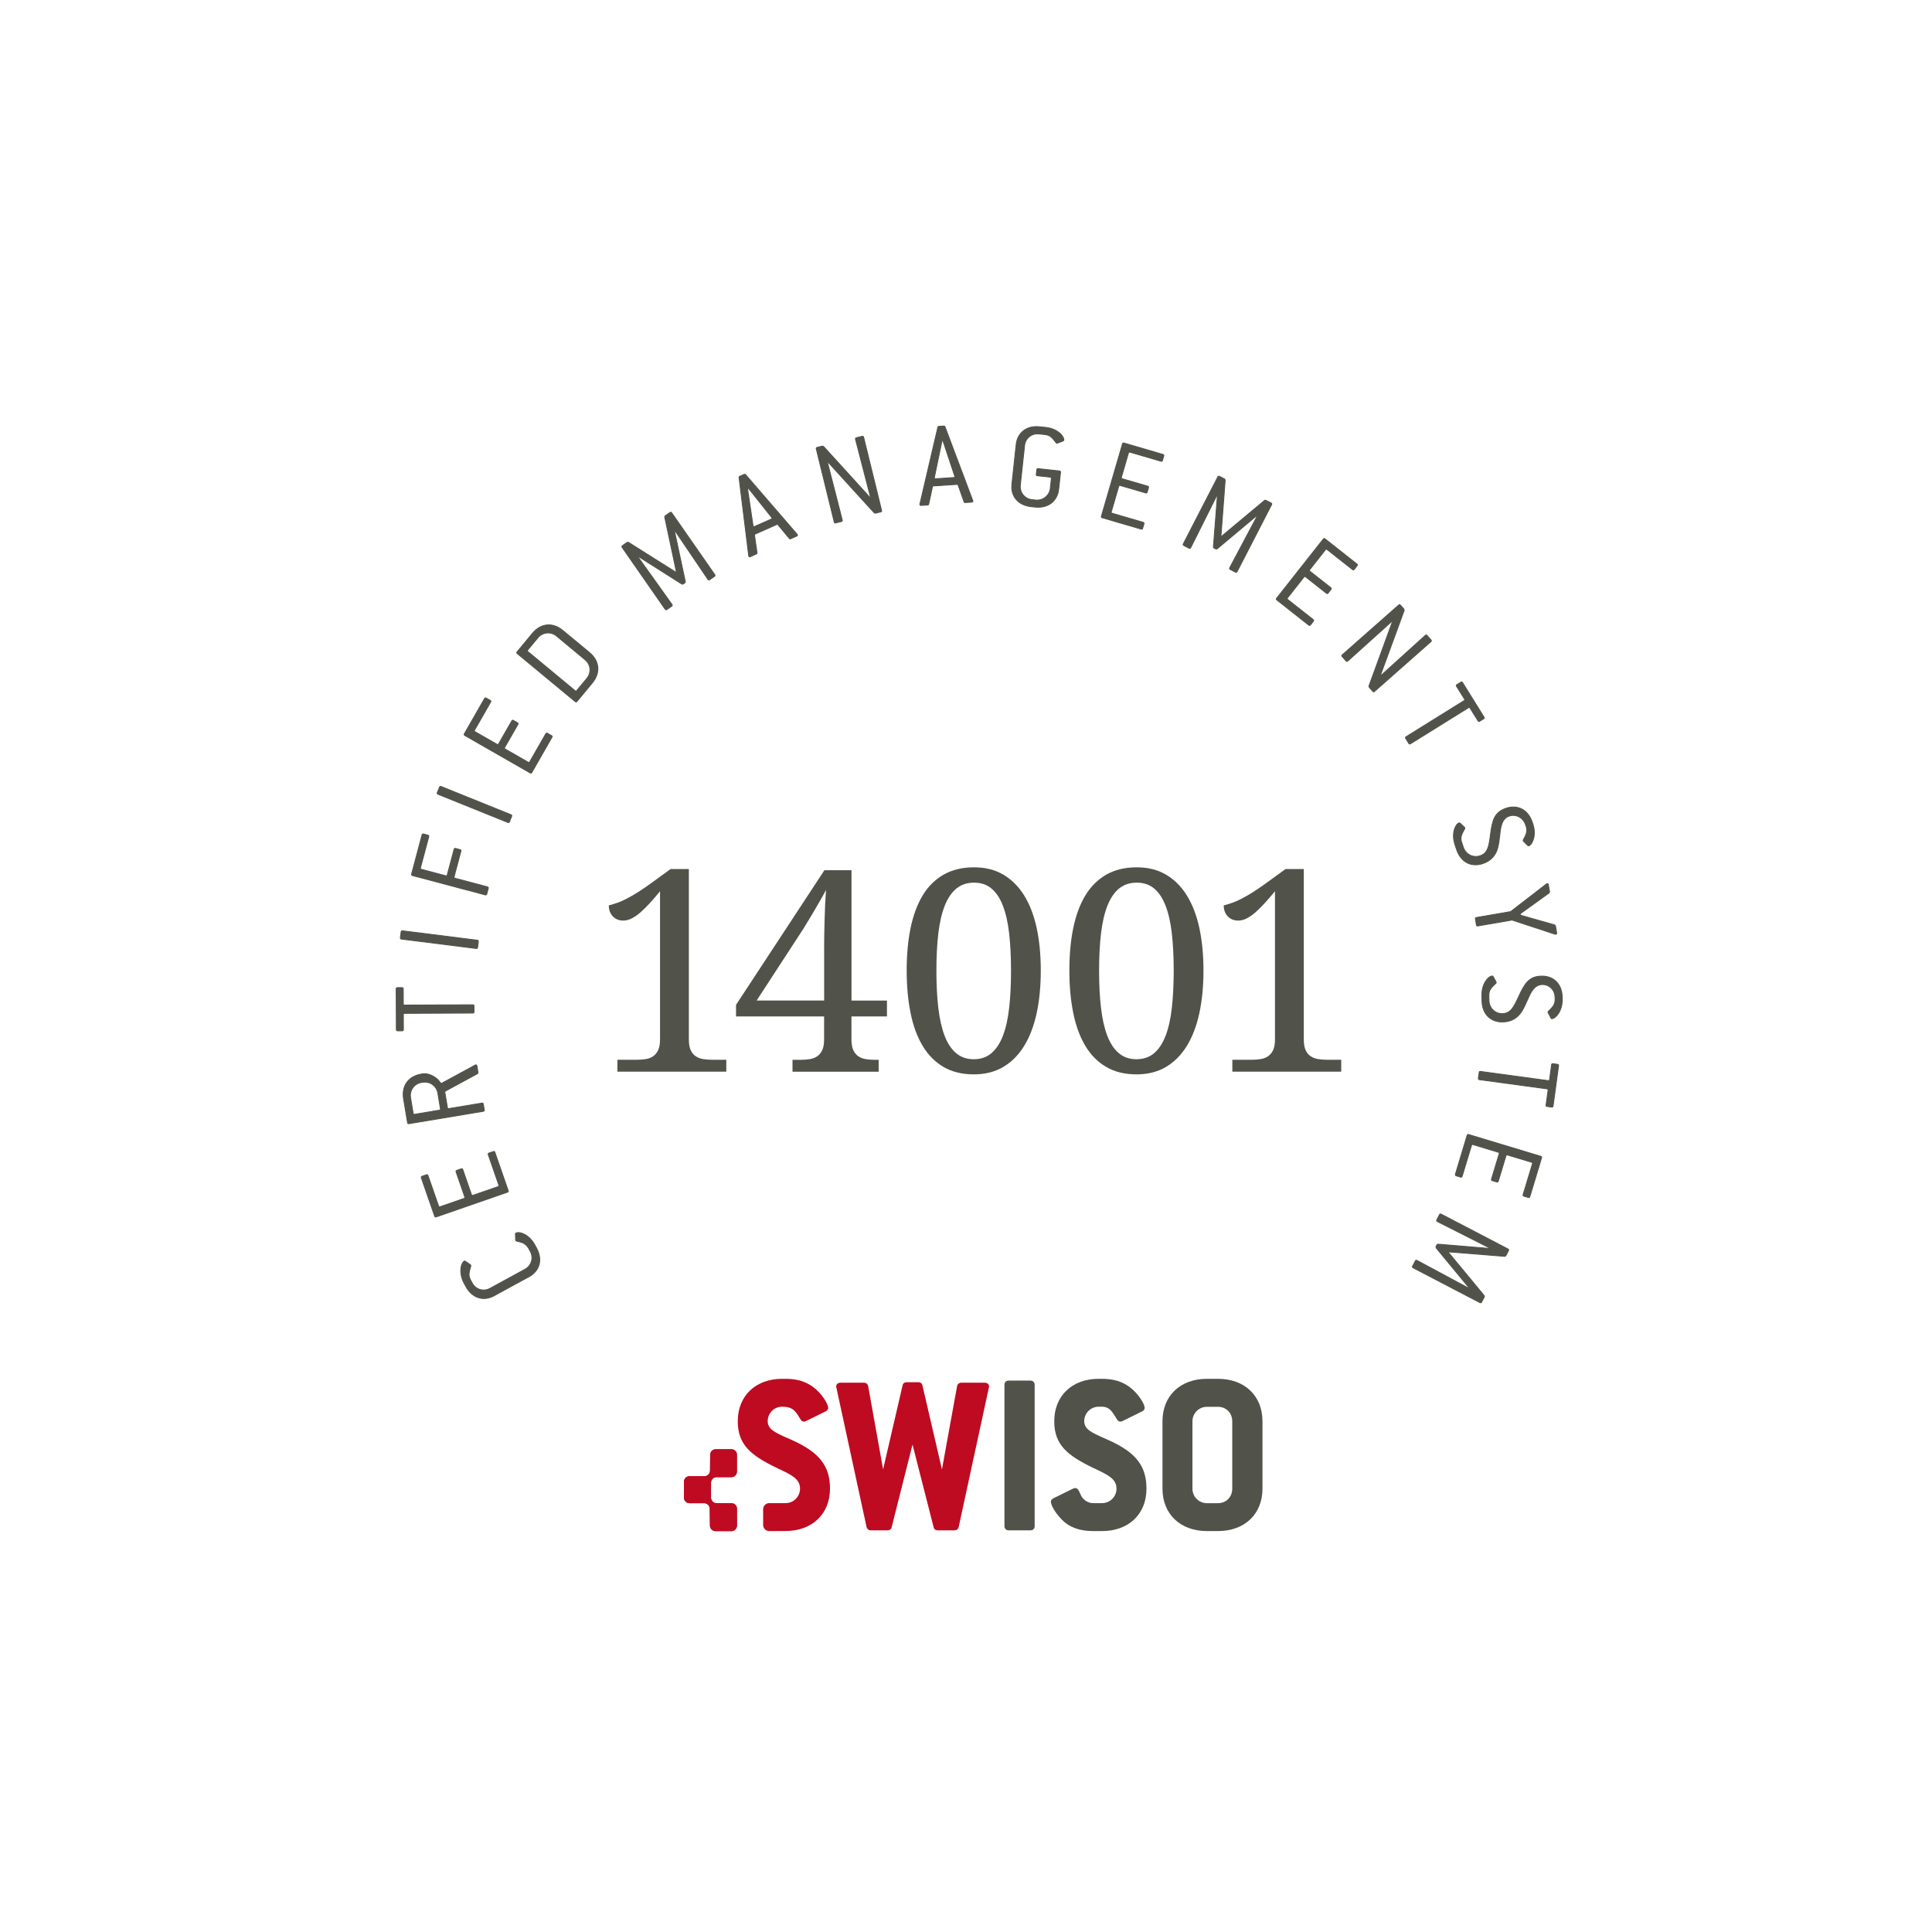 <?xml version="1.0" encoding="UTF-8"?>
<svg xmlns="http://www.w3.org/2000/svg" xmlns:xlink="http://www.w3.org/1999/xlink" version="1.1" id="_x31_4001-1er" x="0px" y="0px" viewBox="0 0 390.71 390.71" style="enable-background:new 0 0 390.71 390.71;" xml:space="preserve">
<style type="text/css">
	.st0{fill:#51524A;stroke:#51524A;stroke-width:0.18;stroke-miterlimit:10;}
	.st1{fill:#BE0B21;}
	.st2{fill:#51524A;}
	.st3{fill:#BB1124;}
</style>
<g>
	<path class="st0" d="M104.34,249.37c0.7-0.38,2.66,0.28,3.79,2.35l0.37,0.68c1.27,2.33,0.64,4.61-1.51,5.78l-7.07,3.86   c-2.15,1.17-4.41,0.47-5.69-1.85l-0.37-0.68c-1.1-2.02-0.68-4.07,0.04-4.47c0.07-0.04,0.17-0.01,0.26,0.06l0.96,0.67   c0.04,0.03,0.07,0.08,0.08,0.1c0.04,0.06,0.03,0.1,0,0.2c-0.28,1.01-0.58,1.8-0.07,2.74l0.37,0.68c0.72,1.32,2.28,1.77,3.6,1.06   l7.07-3.86c1.32-0.72,1.78-2.31,1.08-3.61l-0.37-0.68c-0.28-0.5-0.81-0.96-1.33-1.13c-0.72-0.23-1.16-0.25-1.23-0.38   c-0.01-0.02-0.04-0.07-0.04-0.12l-0.04-1.17C104.22,249.46,104.26,249.42,104.34,249.37z"></path>
	<path class="st0" d="M100.08,233.03l2.69,7.75c0.06,0.17,0.01,0.26-0.16,0.32l-14.39,4.99c-0.16,0.06-0.26,0.01-0.32-0.15   l-2.69-7.74c-0.06-0.17-0.01-0.26,0.15-0.32l0.87-0.3c0.17-0.06,0.26-0.01,0.32,0.15l2.14,6.16c0.06,0.17,0.15,0.21,0.32,0.15   l4.82-1.67c0.17-0.06,0.21-0.15,0.16-0.32l-1.75-5.05c-0.06-0.17-0.01-0.26,0.15-0.32l0.88-0.3c0.17-0.06,0.26-0.01,0.32,0.15   l1.75,5.05c0.06,0.17,0.15,0.21,0.32,0.15l5.06-1.75c0.17-0.06,0.21-0.15,0.16-0.32l-2.14-6.16c-0.06-0.17,0.01-0.27,0.16-0.32   l0.87-0.3C99.93,232.82,100.02,232.87,100.08,233.03z"></path>
	<path class="st0" d="M96.21,215.35c0.12-0.02,0.21,0.07,0.24,0.21l0.22,1.33c-0.03,0.13-0.07,0.21-0.14,0.25l-6.46,3.51   c-0.04,0.03-0.09,0.09-0.11,0.22l0.52,3.11c0.03,0.17,0.12,0.24,0.29,0.21l6.68-1.11c0.17-0.03,0.26,0.03,0.29,0.21l0.19,1.16   c0.03,0.17-0.03,0.26-0.21,0.29l-15.01,2.5c-0.17,0.03-0.26-0.03-0.29-0.21l-0.8-4.78c-0.44-2.64,0.96-4.59,3.55-5.03l0.27-0.05   c0.86-0.14,1.98,0.2,2.96,1.03c0.53,0.47,0.66,0.93,0.91,0.89c0.02,0,0.04-0.03,0.07-0.04l6.71-3.65   C96.14,215.36,96.16,215.36,96.21,215.35z M85.2,218.91c-1.45,0.24-2.42,1.62-2.17,3.1l0.52,3.13c0.03,0.17,0.12,0.23,0.29,0.21   l5.03-0.84c0.17-0.03,0.23-0.11,0.2-0.29l-0.52-3.13c-0.25-1.5-1.6-2.47-3.11-2.22L85.2,218.91z"></path>
	<path class="st0" d="M81.55,199.98l0.01,3.03c0,0.17,0.08,0.25,0.25,0.25l13.8-0.06c0.18,0,0.25,0.07,0.25,0.25l0.01,1.17   c0,0.17-0.07,0.25-0.25,0.25l-13.8,0.06c-0.17,0-0.25,0.08-0.25,0.25l0.01,3.03c0,0.17-0.07,0.25-0.25,0.25l-0.92,0   c-0.17,0-0.25-0.07-0.25-0.25l-0.04-8.23c0-0.17,0.07-0.25,0.25-0.25l0.92,0C81.47,199.73,81.55,199.81,81.55,199.98z"></path>
	<path class="st0" d="M96.73,190.42l-0.15,1.17c-0.02,0.17-0.1,0.24-0.28,0.22l-15.11-1.9c-0.17-0.02-0.24-0.11-0.22-0.28l0.15-1.17   c0.02-0.17,0.11-0.24,0.28-0.22l15.11,1.9C96.69,190.16,96.75,190.25,96.73,190.42z"></path>
	<path class="st0" d="M86.71,169.19l-1.68,6.3c-0.04,0.17,0.01,0.26,0.18,0.31l4.93,1.31c0.17,0.04,0.26-0.01,0.31-0.18l1.38-5.17   c0.04-0.17,0.14-0.22,0.31-0.18l0.89,0.24c0.17,0.04,0.22,0.14,0.18,0.31l-1.38,5.17c-0.04,0.17,0.01,0.26,0.18,0.31l6.55,1.74   c0.17,0.05,0.22,0.14,0.18,0.31l-0.3,1.13c-0.04,0.17-0.14,0.22-0.31,0.18l-14.71-3.91c-0.17-0.04-0.22-0.14-0.18-0.3l2.11-7.92   c0.04-0.17,0.14-0.22,0.31-0.18l0.89,0.24C86.7,168.93,86.75,169.02,86.71,169.19z"></path>
	<path class="st0" d="M103.47,165.09l-0.44,1.09c-0.07,0.16-0.16,0.2-0.33,0.14l-14.12-5.7c-0.16-0.07-0.2-0.16-0.14-0.33l0.44-1.09   c0.07-0.16,0.16-0.2,0.33-0.14l14.12,5.7C103.5,164.83,103.54,164.92,103.47,165.09z"></path>
	<path class="st0" d="M111.62,149.09l-4.07,7.12c-0.09,0.15-0.19,0.18-0.34,0.09L94,148.73c-0.15-0.09-0.18-0.19-0.09-0.34   l4.08-7.12c0.09-0.15,0.19-0.18,0.34-0.09l0.8,0.46c0.15,0.09,0.18,0.19,0.09,0.34l-3.24,5.66c-0.09,0.15-0.06,0.25,0.09,0.34   l4.43,2.54c0.15,0.09,0.25,0.06,0.34-0.09l2.66-4.64c0.09-0.15,0.19-0.18,0.34-0.09l0.8,0.46c0.15,0.09,0.18,0.19,0.09,0.34   l-2.66,4.64c-0.09,0.15-0.06,0.25,0.09,0.34l4.64,2.66c0.15,0.09,0.25,0.06,0.34-0.09l3.24-5.66c0.09-0.15,0.21-0.17,0.34-0.09   l0.8,0.46C111.68,148.83,111.71,148.94,111.62,149.09z"></path>
	<path class="st0" d="M119.77,138.12l-3.09,3.73c-0.11,0.13-0.22,0.14-0.35,0.03l-11.72-9.71c-0.13-0.11-0.14-0.22-0.03-0.35   l3.09-3.73c1.71-2.06,4.1-2.28,6.12-0.61l5.41,4.48C121.25,133.66,121.47,136.06,119.77,138.12z M112.52,128.6   c-1.14-0.94-2.81-0.77-3.76,0.39l-2.03,2.44c-0.11,0.13-0.1,0.24,0.03,0.35l9.53,7.9c0.13,0.11,0.24,0.1,0.35-0.03l2.03-2.44   c0.97-1.17,0.82-2.83-0.34-3.79L112.52,128.6z"></path>
	<path class="st0" d="M138.59,117.62c0.01,0.06-0.01,0.16-0.1,0.25l-0.33,0.23c-0.08,0.06-0.17,0.06-0.27,0.01l-9.05-5.74l7.05,9.87   c0.1,0.14,0.08,0.25-0.06,0.35l-0.96,0.67c-0.14,0.1-0.25,0.08-0.35-0.06l-8.7-12.5c-0.1-0.14-0.08-0.25,0.06-0.35l0.94-0.66   c0.12-0.05,0.22-0.03,0.27-0.01l9.65,6.08l0.06-0.04l-2.37-11.15c-0.02-0.08,0.01-0.16,0.1-0.25l0.96-0.67   c0.14-0.1,0.25-0.08,0.35,0.06l8.7,12.5c0.1,0.14,0.08,0.25-0.06,0.35l-0.96,0.67c-0.14,0.1-0.25,0.08-0.35-0.06l-6.83-10.08   L138.59,117.62z"></path>
	<path class="st0" d="M161.25,108.1c0.06,0.14,0,0.25-0.16,0.32l-1.17,0.52c-0.14,0.06-0.22,0.05-0.3-0.06l-2.29-2.76   c-0.07-0.1-0.15-0.1-0.29-0.04l-4.29,1.91c-0.14,0.06-0.2,0.11-0.17,0.24l0.51,3.55c0.03,0.12-0.04,0.21-0.16,0.26l-1.16,0.52   c-0.16,0.07-0.28,0.04-0.34-0.09c-0.01-0.02,0-0.06-0.02-0.1l-1.95-15.79c0-0.13,0.02-0.2,0.16-0.26l0.87-0.38   c0.12-0.05,0.2-0.03,0.3,0.06l10.4,12.04C161.21,108.06,161.24,108.08,161.25,108.1z M151.9,99.42c-0.06-0.08-0.29-0.34-0.65-0.78   l-0.09,0.04c0.07,0.41,0.11,0.74,0.14,1l0.98,6.59c0.02,0.04,0.01,0.08,0.02,0.1c0.06,0.14,0.18,0.17,0.34,0.09l3.29-1.46   c0.16-0.07,0.22-0.18,0.16-0.32c-0.01-0.02-0.05-0.06-0.06-0.08L151.9,99.42z"></path>
	<path class="st0" d="M178.12,103.52l-1.07,0.26l-0.25-0.07l-9.45-10.37l-0.05,0.01l3.03,11.82c0.04,0.17-0.01,0.26-0.18,0.3   l-1.14,0.28c-0.17,0.04-0.26-0.01-0.3-0.18l-3.63-14.79c-0.04-0.17,0.01-0.26,0.18-0.3l1.04-0.26l0.25,0.07l9.49,10.44l0.05-0.01   l-3.08-11.89c-0.04-0.17,0.01-0.26,0.18-0.3l1.16-0.29c0.17-0.04,0.26,0.01,0.3,0.18l3.63,14.79   C178.34,103.38,178.29,103.47,178.12,103.52z"></path>
	<path class="st0" d="M196.75,101.31c0.01,0.15-0.08,0.23-0.26,0.24l-1.27,0.08c-0.15,0.01-0.23-0.04-0.26-0.16l-1.2-3.38   c-0.03-0.12-0.11-0.14-0.26-0.13l-4.69,0.31c-0.15,0.01-0.22,0.04-0.24,0.17l-0.75,3.5c-0.02,0.13-0.11,0.18-0.24,0.19l-1.27,0.08   c-0.17,0.01-0.28-0.06-0.29-0.21c0-0.03,0.02-0.05,0.02-0.1l3.62-15.49c0.04-0.13,0.09-0.18,0.24-0.19l0.95-0.06   c0.12-0.01,0.2,0.04,0.26,0.16l5.6,14.89C196.72,101.26,196.75,101.28,196.75,101.31z M190.97,89.94c-0.03-0.1-0.15-0.42-0.34-0.95   l-0.1,0.01c-0.08,0.41-0.15,0.74-0.21,0.99l-1.35,6.52c0,0.05-0.02,0.08-0.02,0.1c0.01,0.15,0.12,0.22,0.29,0.21l3.59-0.24   c0.17-0.01,0.27-0.09,0.26-0.24c0-0.03-0.03-0.07-0.03-0.1L190.97,89.94z"></path>
	<path class="st0" d="M209.29,102.54l-0.77-0.08c-2.63-0.29-4.15-2.11-3.88-4.54l0.86-8c0.26-2.43,2.13-3.9,4.77-3.61l1.24,0.13   c2.31,0.25,3.71,1.76,3.62,2.58c-0.01,0.07-0.09,0.14-0.19,0.18l-1.1,0.41c-0.05,0.02-0.1,0.01-0.13,0.01   c-0.07-0.01-0.12-0.04-0.16-0.12c-0.62-0.8-1.07-1.5-2.19-1.62l-1.24-0.13c-1.49-0.16-2.76,0.86-2.92,2.35l-0.86,8   c-0.16,1.49,0.88,2.79,2.35,2.95l0.77,0.08c1.44,0.16,2.79-0.91,2.95-2.37l0.21-1.99c0.02-0.15-0.07-0.26-0.22-0.28l-2.61-0.28   c-0.17-0.02-0.24-0.1-0.22-0.27l0.1-0.94c0.02-0.17,0.1-0.24,0.28-0.22l4.3,0.46c0.15,0.02,0.24,0.1,0.22,0.27l-0.37,3.43   C213.82,101.37,211.92,102.83,209.29,102.54z"></path>
	<path class="st0" d="M230.78,107l-7.87-2.3c-0.17-0.05-0.22-0.14-0.17-0.31L227,89.77c0.05-0.17,0.14-0.22,0.31-0.17l7.87,2.3   c0.17,0.05,0.22,0.14,0.17,0.31l-0.26,0.89c-0.05,0.17-0.14,0.22-0.31,0.17l-6.26-1.83c-0.17-0.05-0.26,0-0.31,0.17l-1.43,4.9   c-0.05,0.17,0,0.26,0.17,0.31l5.14,1.5c0.17,0.05,0.22,0.14,0.17,0.31L232,99.51c-0.05,0.17-0.14,0.22-0.31,0.17l-5.14-1.5   c-0.17-0.05-0.26,0-0.31,0.17l-1.5,5.14c-0.05,0.17,0,0.26,0.17,0.31l6.26,1.83c0.17,0.05,0.21,0.17,0.17,0.31l-0.26,0.89   C231.04,107,230.95,107.05,230.78,107z"></path>
	<path class="st0" d="M246.15,110.98c-0.04,0.03-0.15,0.07-0.27,0.03l-0.36-0.18c-0.09-0.04-0.13-0.12-0.13-0.24l0.83-10.68   l-5.42,10.84c-0.08,0.16-0.18,0.19-0.34,0.11l-1.04-0.54c-0.16-0.08-0.19-0.18-0.11-0.34l6.97-13.53c0.08-0.16,0.18-0.19,0.34-0.11   l1.02,0.53c0.1,0.08,0.13,0.18,0.13,0.24l-0.86,11.37l0.07,0.03l8.74-7.3c0.06-0.06,0.15-0.07,0.27-0.03l1.05,0.54   c0.16,0.08,0.19,0.18,0.11,0.34l-6.97,13.53c-0.08,0.16-0.18,0.19-0.34,0.11l-1.04-0.54c-0.16-0.08-0.19-0.18-0.11-0.34l5.71-10.75   L246.15,110.98z"></path>
	<path class="st0" d="M264.66,126.41l-6.44-5.08c-0.14-0.11-0.15-0.21-0.04-0.35l9.43-11.96c0.11-0.14,0.21-0.15,0.35-0.04   l6.44,5.08c0.14,0.11,0.15,0.21,0.04,0.35l-0.57,0.73c-0.11,0.14-0.21,0.15-0.35,0.04l-5.13-4.04c-0.14-0.11-0.24-0.1-0.35,0.04   l-3.16,4.01c-0.11,0.14-0.1,0.24,0.04,0.35l4.2,3.31c0.14,0.11,0.15,0.21,0.04,0.35l-0.57,0.73c-0.11,0.14-0.21,0.15-0.35,0.04   l-4.2-3.31c-0.14-0.11-0.24-0.1-0.35,0.04l-3.31,4.2c-0.11,0.14-0.09,0.24,0.04,0.35l5.13,4.04c0.14,0.11,0.13,0.23,0.04,0.35   l-0.57,0.73C264.9,126.5,264.8,126.52,264.66,126.41z"></path>
	<path class="st0" d="M277.63,139.82l-0.73-0.83l-0.06-0.25l4.81-13.18l-0.03-0.04l-9.06,8.16c-0.13,0.12-0.24,0.11-0.35-0.02   l-0.78-0.88c-0.12-0.13-0.11-0.24,0.02-0.35l11.41-10.07c0.13-0.12,0.24-0.11,0.35,0.02l0.71,0.81l0.05,0.25l-4.85,13.24l0.03,0.04   l9.1-8.23c0.13-0.12,0.24-0.11,0.35,0.02l0.79,0.9c0.12,0.13,0.11,0.24-0.02,0.35l-11.41,10.07   C277.85,139.95,277.74,139.95,277.63,139.82z"></path>
	<path class="st0" d="M298.9,145.77l-1.6-2.57c-0.09-0.15-0.19-0.17-0.34-0.08l-11.72,7.29c-0.15,0.09-0.25,0.07-0.34-0.08l-0.62-1   c-0.09-0.15-0.07-0.25,0.08-0.34l11.72-7.29c0.15-0.09,0.17-0.2,0.08-0.34l-1.6-2.57c-0.09-0.15-0.07-0.25,0.08-0.34l0.79-0.49   c0.15-0.09,0.25-0.07,0.34,0.08l4.34,6.98c0.09,0.15,0.07,0.25-0.08,0.34l-0.79,0.49C299.1,145.95,299,145.92,298.9,145.77z"></path>
	<path class="st0" d="M305.2,165.03c-1.07,0.36-1.61,1.35-1.81,3.11c-0.17,1.38-0.26,2.62-0.62,3.69c-0.48,1.4-1.46,2.33-2.93,2.82   c-2.33,0.77-4.43-0.32-5.27-2.85l-0.34-1.02c-0.75-2.25,0.1-4.12,0.84-4.36c0.09-0.03,0.16,0,0.24,0.08l0.86,0.82   c0.04,0.04,0.05,0.09,0.06,0.11c0.03,0.1-0.01,0.13-0.06,0.23c-0.47,0.89-0.95,1.58-0.58,2.67l0.34,1.02   c0.47,1.42,1.95,2.2,3.39,1.72c1.59-0.53,1.8-1.95,2.1-4.29c0.37-2.84,0.76-4.52,3.18-5.33c2.33-0.78,4.43,0.32,5.27,2.83   l0.13,0.38c0.74,2.23-0.1,4.14-0.85,4.4c-0.07,0.02-0.14-0.03-0.22-0.11l-0.83-0.83c-0.04-0.04-0.05-0.09-0.06-0.11   c-0.02-0.07-0.02-0.13,0.04-0.2c0.47-0.89,0.92-1.6,0.55-2.69l-0.13-0.38C308.01,165.33,306.58,164.57,305.2,165.03z"></path>
	<path class="st0" d="M305.79,186.06l-6.92,1.19c-0.17,0.03-0.26-0.03-0.29-0.2l-0.21-1.21c-0.03-0.17,0.03-0.26,0.21-0.29   l6.92-1.19l7.23-5.58c0.07-0.06,0.11-0.07,0.16-0.08c0.12-0.02,0.21,0.04,0.24,0.24l0.24,1.4l-0.11,0.25l-5.69,4.1   c-0.11,0.07-0.15,0.18-0.13,0.25c0.01,0.07,0.08,0.16,0.21,0.19l6.72,1.91l0.19,0.19l0.24,1.4c0.03,0.17-0.03,0.28-0.15,0.31   c-0.05,0.01-0.1-0.01-0.18-0.02L305.79,186.06z"></path>
	<path class="st0" d="M311.87,199.1c-1.12,0.02-1.94,0.81-2.66,2.42c-0.58,1.26-1.03,2.42-1.69,3.33c-0.88,1.19-2.09,1.79-3.64,1.82   c-2.45,0.04-4.13-1.62-4.18-4.3l-0.02-1.08c-0.04-2.37,1.33-3.9,2.1-3.91c0.1,0,0.15,0.05,0.2,0.15l0.57,1.04   c0.03,0.05,0.03,0.1,0.03,0.12c0,0.1-0.05,0.13-0.12,0.2c-0.71,0.71-1.38,1.22-1.36,2.38l0.02,1.07c0.03,1.5,1.2,2.68,2.72,2.65   c1.67-0.03,2.3-1.32,3.29-3.46c1.2-2.6,2.08-4.09,4.62-4.13c2.45-0.04,4.13,1.62,4.18,4.27l0.01,0.4c0.04,2.35-1.33,3.92-2.13,3.94   c-0.08,0-0.13-0.07-0.18-0.17l-0.54-1.04c-0.03-0.05-0.03-0.1-0.03-0.12c0-0.08,0.02-0.13,0.1-0.18c0.71-0.71,1.35-1.25,1.33-2.4   l-0.01-0.4C314.47,200.22,313.32,199.07,311.87,199.1z"></path>
	<path class="st0" d="M312.66,223.48l0.41-3c0.02-0.17-0.04-0.26-0.21-0.28l-13.67-1.86c-0.17-0.02-0.24-0.11-0.22-0.28l0.16-1.17   c0.02-0.17,0.11-0.24,0.28-0.21l13.68,1.86c0.17,0.02,0.26-0.04,0.28-0.21l0.41-3c0.02-0.17,0.11-0.24,0.28-0.21l0.92,0.12   c0.17,0.02,0.24,0.11,0.21,0.28l-1.11,8.15c-0.02,0.17-0.11,0.24-0.28,0.22l-0.92-0.13C312.7,223.74,312.63,223.66,312.66,223.48z"></path>
	<path class="st0" d="M294.33,237.46l2.37-7.85c0.05-0.17,0.14-0.22,0.31-0.17l14.57,4.4c0.17,0.05,0.22,0.14,0.17,0.31l-2.37,7.85   c-0.05,0.17-0.15,0.22-0.31,0.17l-0.88-0.27c-0.17-0.05-0.22-0.14-0.17-0.31l1.89-6.24c0.05-0.17,0-0.26-0.17-0.31l-4.88-1.47   c-0.17-0.05-0.26,0-0.31,0.17l-1.55,5.12c-0.05,0.17-0.14,0.22-0.31,0.17l-0.89-0.27c-0.17-0.05-0.22-0.15-0.17-0.31l1.55-5.12   c0.05-0.17,0-0.26-0.17-0.31l-5.12-1.55c-0.17-0.05-0.26,0-0.31,0.17l-1.89,6.24c-0.05,0.17-0.17,0.21-0.31,0.17l-0.89-0.27   C294.33,237.72,294.28,237.63,294.33,237.46z"></path>
	<path class="st0" d="M290.44,252.37c-0.03-0.04-0.06-0.15-0.03-0.27l0.18-0.36c0.05-0.09,0.13-0.13,0.24-0.13l10.67,0.89   l-10.82-5.47c-0.16-0.08-0.19-0.18-0.11-0.34l0.54-1.04c0.08-0.16,0.18-0.19,0.34-0.11l13.5,7.04c0.16,0.08,0.19,0.18,0.11,0.34   l-0.53,1.02c-0.08,0.1-0.18,0.13-0.24,0.13l-11.37-0.91l-0.04,0.07l7.26,8.78c0.06,0.06,0.07,0.15,0.03,0.27l-0.54,1.04   c-0.08,0.15-0.18,0.19-0.34,0.11l-13.5-7.04c-0.16-0.08-0.19-0.18-0.11-0.34l0.54-1.04c0.08-0.15,0.18-0.19,0.34-0.11l10.72,5.76   L290.44,252.37z"></path>
</g>
<g>
	<g>
		<g>
			<path class="st1" d="M193.03,309.48h-3.37c-0.47,0-0.77-0.23-0.86-0.65l-4.26-16.7l-4.22,16.72c-0.06,0.28-0.25,0.63-0.85,0.63     h-3.37c-0.43,0-0.77-0.28-0.86-0.7l-6.1-28.17c-0.02-0.06-0.04-0.13-0.04-0.22c0-0.38,0.28-0.77,0.91-0.77h4.7     c0.43,0,0.77,0.28,0.86,0.69l3.02,16.84l3.94-16.99c0.06-0.29,0.25-0.63,0.85-0.63h2.31c0.6,0,0.8,0.35,0.86,0.65l3.94,16.99     l3.06-16.85c0.08-0.42,0.43-0.7,0.86-0.7h4.7c0.63,0,0.91,0.39,0.91,0.77c0,0.09-0.03,0.17-0.04,0.22l-6.1,28.18     C193.81,309.2,193.46,309.48,193.03,309.48z"></path>
		</g>
	</g>
	<g>
		<g>
			<path class="st2" d="M222.88,309.63h-1.84c-2.7,0-4.81-0.77-6.28-2.29c-1.47-1.51-2.24-2.98-2.24-3.65c0-0.27,0.19-0.53,0.5-0.68     l4.01-1.98c0.18-0.09,0.3-0.09,0.41-0.09c0.5,0,0.68,0.41,0.94,0.98c0.09,0.19,0.18,0.39,0.29,0.62     c0.44,0.83,1.43,1.44,2.36,1.44h1.84c1.61,0,2.92-1.31,2.92-2.92c0-1.96-1.64-2.75-4.36-4.04l-0.34-0.16     c-5.23-2.52-7.89-4.67-7.89-9.45c0-5.12,3.61-8.57,8.98-8.57h0.69c2.23,0,3.98,0.51,5.49,1.6c1.78,1.28,3.12,3.46,3.12,4.25     c0,0.48-0.36,0.66-0.5,0.73l-4.01,1.98c-0.18,0.09-0.35,0.09-0.41,0.09c-0.4,0-0.59-0.31-0.77-0.61     c-0.05-0.08-0.1-0.17-0.17-0.27c-0.84-1.41-1.49-2.13-2.75-2.13h-0.69c-1.61,0-2.92,1.31-2.92,2.92c0,1.64,1.5,2.31,3.99,3.42     c0.36,0.16,0.73,0.33,1.12,0.5c5.38,2.46,7.48,5.19,7.48,9.73C231.86,306.19,228.25,309.63,222.88,309.63z"></path>
		</g>
	</g>
	<g>
		<g>
			<path class="st2" d="M246.33,309.63h-2.26c-5.37,0-8.98-3.44-8.98-8.57v-13.65c0-5.12,3.61-8.57,8.98-8.57h2.26     c5.37,0,8.98,3.44,8.98,8.57v13.65C255.31,306.19,251.7,309.63,246.33,309.63z M244.07,284.5c-1.61,0-2.92,1.31-2.92,2.92v13.65     c0,1.61,1.31,2.92,2.92,2.92h2.26c1.64,0,2.87-1.25,2.87-2.92v-13.65c0-1.66-1.23-2.92-2.87-2.92H244.07z"></path>
		</g>
	</g>
	<g>
		<g>
			<path class="st2" d="M208.38,309.48H204c-0.54,0-0.87-0.33-0.87-0.87v-28.54c0-0.55,0.32-0.87,0.87-0.87h4.38     c0.52,0,0.86,0.35,0.86,0.87v28.54c0,0.08-0.01,0.16-0.02,0.23C209.14,309.25,208.84,309.48,208.38,309.48z"></path>
		</g>
	</g>
	<g>
		<path class="st3" d="M144.9,298.73c-0.61,0-1.11,0.5-1.11,1.11l0,3.04c0,0.61,0.5,1.11,1.11,1.11l3.03,0    c0.61,0,1.11,0.5,1.11,1.11l0,3.43c0,0.61-0.5,1.11-1.11,1.11l-3.24,0c-0.61,0-1.11-0.5-1.12-1.11l-0.04-3.43    c-0.01-0.61-0.51-1.11-1.12-1.11l-2.98,0c-0.61,0-1.11-0.5-1.11-1.11l0-3.24c0-0.61,0.5-1.11,1.11-1.11l3.04,0    c0.61,0,1.11-0.5,1.12-1.11l0.03-3.23c0.01-0.61,0.51-1.11,1.12-1.11l3.18,0c0.61,0,1.11,0.5,1.11,1.11l0,3.43    c0,0.61-0.5,1.11-1.11,1.11H144.9z"></path>
		<path class="st1" d="M144.9,298.73c-0.61,0-1.11,0.5-1.11,1.11l0,3.04c0,0.61,0.5,1.11,1.11,1.11l3.03,0    c0.61,0,1.11,0.5,1.11,1.11l0,3.43c0,0.61-0.5,1.11-1.11,1.11l-3.24,0c-0.61,0-1.11-0.5-1.12-1.11l-0.04-3.43    c-0.01-0.61-0.51-1.11-1.12-1.11l-2.98,0c-0.61,0-1.11-0.5-1.11-1.11l0-3.24c0-0.61,0.5-1.11,1.11-1.11l3.04,0    c0.61,0,1.11-0.5,1.12-1.11l0.03-3.23c0.01-0.61,0.51-1.11,1.12-1.11l3.18,0c0.61,0,1.11,0.5,1.11,1.11l0,3.43    c0,0.61-0.5,1.11-1.11,1.11H144.9z"></path>
	</g>
	<g>
		<path class="st1" d="M155.55,309.63c-0.32,0-0.63-0.13-0.86-0.36c-0.23-0.23-0.36-0.54-0.36-0.86l0-3.21    c0-0.32,0.13-0.63,0.36-0.86c0.23-0.23,0.54-0.36,0.86-0.36l3.32,0c1.61,0,2.92-1.31,2.92-2.92c0-1.96-1.64-2.75-4.36-4.04    l-0.34-0.16c-5.23-2.52-7.89-4.67-7.89-9.45c0-5.12,3.61-8.57,8.98-8.57h0.69c2.23,0,3.98,0.51,5.49,1.6    c1.78,1.28,3.12,3.46,3.12,4.25c0,0.48-0.36,0.66-0.5,0.73l-4.01,1.98c-0.18,0.09-0.35,0.09-0.41,0.09c-0.4,0-0.59-0.31-0.77-0.61    c-0.06-0.09-0.11-0.18-0.17-0.27c-0.84-1.41-1.46-2.13-3.45-2.13l0,0c-1.61,0-2.92,1.31-2.92,2.92c0,1.64,1.5,2.31,3.99,3.42    l0.08,0.03c0.33,0.15,0.68,0.3,1.05,0.47v0c5.38,2.46,7.48,5.19,7.48,9.73c0,5.12-3.61,8.57-8.98,8.57L155.55,309.63z"></path>
	</g>
</g>
<g>
	<g>
		<path class="st2" d="M124.86,216.72v-2.4h3.87c0.66,0,1.27-0.05,1.85-0.14s1.07-0.28,1.5-0.57c0.42-0.29,0.76-0.7,1.02-1.24    c0.25-0.54,0.38-1.25,0.38-2.15v-29.98c-0.73,0.89-1.43,1.7-2.09,2.42c-0.66,0.72-1.29,1.35-1.89,1.87    c-0.6,0.52-1.19,0.92-1.76,1.21c-0.57,0.29-1.14,0.43-1.71,0.43c-0.85,0-1.54-0.28-2.09-0.85s-0.82-1.31-0.82-2.22    c0.58-0.15,1.17-0.33,1.76-0.54s1.22-0.49,1.89-0.84s1.39-0.76,2.17-1.25c0.78-0.49,1.65-1.08,2.61-1.77l4.06-2.95h3.7v34.47    c0,0.89,0.12,1.61,0.37,2.15c0.25,0.54,0.58,0.95,1.02,1.24c0.43,0.29,0.94,0.48,1.51,0.57s1.19,0.14,1.85,0.14h2.82v2.4H124.86z"></path>
		<path class="st2" d="M172.19,205.55v4.68c0,0.89,0.13,1.61,0.38,2.15c0.25,0.54,0.59,0.95,1.02,1.24    c0.42,0.29,0.93,0.48,1.51,0.57c0.58,0.09,1.19,0.14,1.83,0.14h0.76v2.4h-17.42v-2.4h1.64c0.66,0,1.27-0.05,1.85-0.14    s1.07-0.28,1.5-0.57c0.42-0.29,0.76-0.7,1.02-1.24c0.25-0.54,0.38-1.25,0.38-2.15v-4.68h-17.81v-2.34l17.87-27.22h5.48v26.36h7.17    v3.21H172.19z M166.66,191.78c0-0.84,0.01-1.76,0.03-2.76c0.02-1,0.04-2.02,0.07-3.06c0.03-1.04,0.07-2.08,0.11-3.11    c0.05-1.03,0.11-1.99,0.18-2.88c-0.13,0.26-0.32,0.61-0.56,1.04c-0.24,0.44-0.52,0.92-0.83,1.46c-0.31,0.54-0.64,1.11-0.99,1.7    c-0.35,0.59-0.7,1.18-1.04,1.74c-0.35,0.57-0.67,1.1-0.97,1.59s-0.56,0.91-0.79,1.24l-8.86,13.6h13.66V191.78z"></path>
		<path class="st2" d="M210.48,196.3c0,3.14-0.28,6-0.83,8.58c-0.56,2.58-1.4,4.79-2.53,6.63c-1.13,1.84-2.54,3.26-4.23,4.26    c-1.69,1-3.68,1.5-5.96,1.5c-2.37,0-4.41-0.5-6.12-1.5c-1.71-1-3.12-2.42-4.22-4.26c-1.1-1.84-1.92-4.05-2.44-6.64    c-0.53-2.59-0.79-5.47-0.79-8.62s0.26-6.02,0.79-8.58c0.53-2.56,1.34-4.75,2.44-6.58c1.1-1.82,2.51-3.22,4.23-4.21    c1.72-0.98,3.78-1.48,6.17-1.48c2.26,0,4.23,0.49,5.91,1.48c1.68,0.99,3.09,2.39,4.22,4.21c1.13,1.82,1.97,4.02,2.53,6.59    C210.2,190.25,210.48,193.12,210.48,196.3z M189.37,196.3c0,2.82,0.13,5.35,0.39,7.56c0.26,2.22,0.69,4.1,1.28,5.63    s1.37,2.7,2.34,3.51c0.97,0.81,2.15,1.21,3.54,1.21c1.41,0,2.6-0.4,3.56-1.21c0.96-0.81,1.74-1.98,2.33-3.51s1.02-3.41,1.27-5.63    c0.25-2.22,0.38-4.74,0.38-7.56c0-2.82-0.13-5.34-0.38-7.55s-0.68-4.08-1.27-5.6s-1.36-2.68-2.31-3.47    c-0.95-0.79-2.12-1.18-3.51-1.18c-1.41,0-2.6,0.39-3.57,1.18c-0.97,0.79-1.75,1.95-2.36,3.47c-0.6,1.52-1.04,3.39-1.3,5.6    S189.37,193.47,189.37,196.3z"></path>
		<path class="st2" d="M243.38,196.3c0,3.14-0.28,6-0.83,8.58c-0.56,2.58-1.4,4.79-2.53,6.63c-1.13,1.84-2.54,3.26-4.23,4.26    c-1.69,1-3.68,1.5-5.96,1.5c-2.37,0-4.41-0.5-6.12-1.5c-1.71-1-3.12-2.42-4.22-4.26c-1.1-1.84-1.92-4.05-2.44-6.64    c-0.53-2.59-0.79-5.47-0.79-8.62s0.26-6.02,0.79-8.58c0.53-2.56,1.34-4.75,2.44-6.58c1.1-1.82,2.51-3.22,4.23-4.21    c1.72-0.98,3.78-1.48,6.17-1.48c2.26,0,4.23,0.49,5.91,1.48c1.68,0.99,3.09,2.39,4.22,4.21c1.13,1.82,1.97,4.02,2.53,6.59    C243.1,190.25,243.38,193.12,243.38,196.3z M222.27,196.3c0,2.82,0.13,5.35,0.39,7.56c0.26,2.22,0.69,4.1,1.28,5.63    s1.37,2.7,2.34,3.51c0.97,0.81,2.15,1.21,3.54,1.21c1.41,0,2.6-0.4,3.56-1.21c0.96-0.81,1.74-1.98,2.33-3.51s1.02-3.41,1.27-5.63    c0.25-2.22,0.38-4.74,0.38-7.56c0-2.82-0.13-5.34-0.38-7.55s-0.68-4.08-1.27-5.6s-1.36-2.68-2.31-3.47    c-0.95-0.79-2.12-1.18-3.51-1.18c-1.41,0-2.6,0.39-3.57,1.18c-0.97,0.79-1.75,1.95-2.36,3.47c-0.6,1.52-1.04,3.39-1.3,5.6    S222.27,193.47,222.27,196.3z"></path>
		<path class="st2" d="M249.22,216.72v-2.4h3.87c0.66,0,1.27-0.05,1.85-0.14s1.07-0.28,1.5-0.57c0.42-0.29,0.76-0.7,1.02-1.24    c0.25-0.54,0.38-1.25,0.38-2.15v-29.98c-0.73,0.89-1.43,1.7-2.09,2.42c-0.66,0.72-1.29,1.35-1.89,1.87    c-0.6,0.52-1.19,0.92-1.76,1.21c-0.57,0.29-1.14,0.43-1.71,0.43c-0.85,0-1.54-0.28-2.09-0.85s-0.82-1.31-0.82-2.22    c0.58-0.15,1.17-0.33,1.76-0.54s1.22-0.49,1.89-0.84s1.39-0.76,2.17-1.25c0.78-0.49,1.65-1.08,2.61-1.77l4.06-2.95h3.7v34.47    c0,0.89,0.12,1.61,0.37,2.15c0.25,0.54,0.58,0.95,1.02,1.24c0.43,0.29,0.94,0.48,1.51,0.57s1.19,0.14,1.85,0.14h2.82v2.4H249.22z"></path>
	</g>
</g>
</svg>
